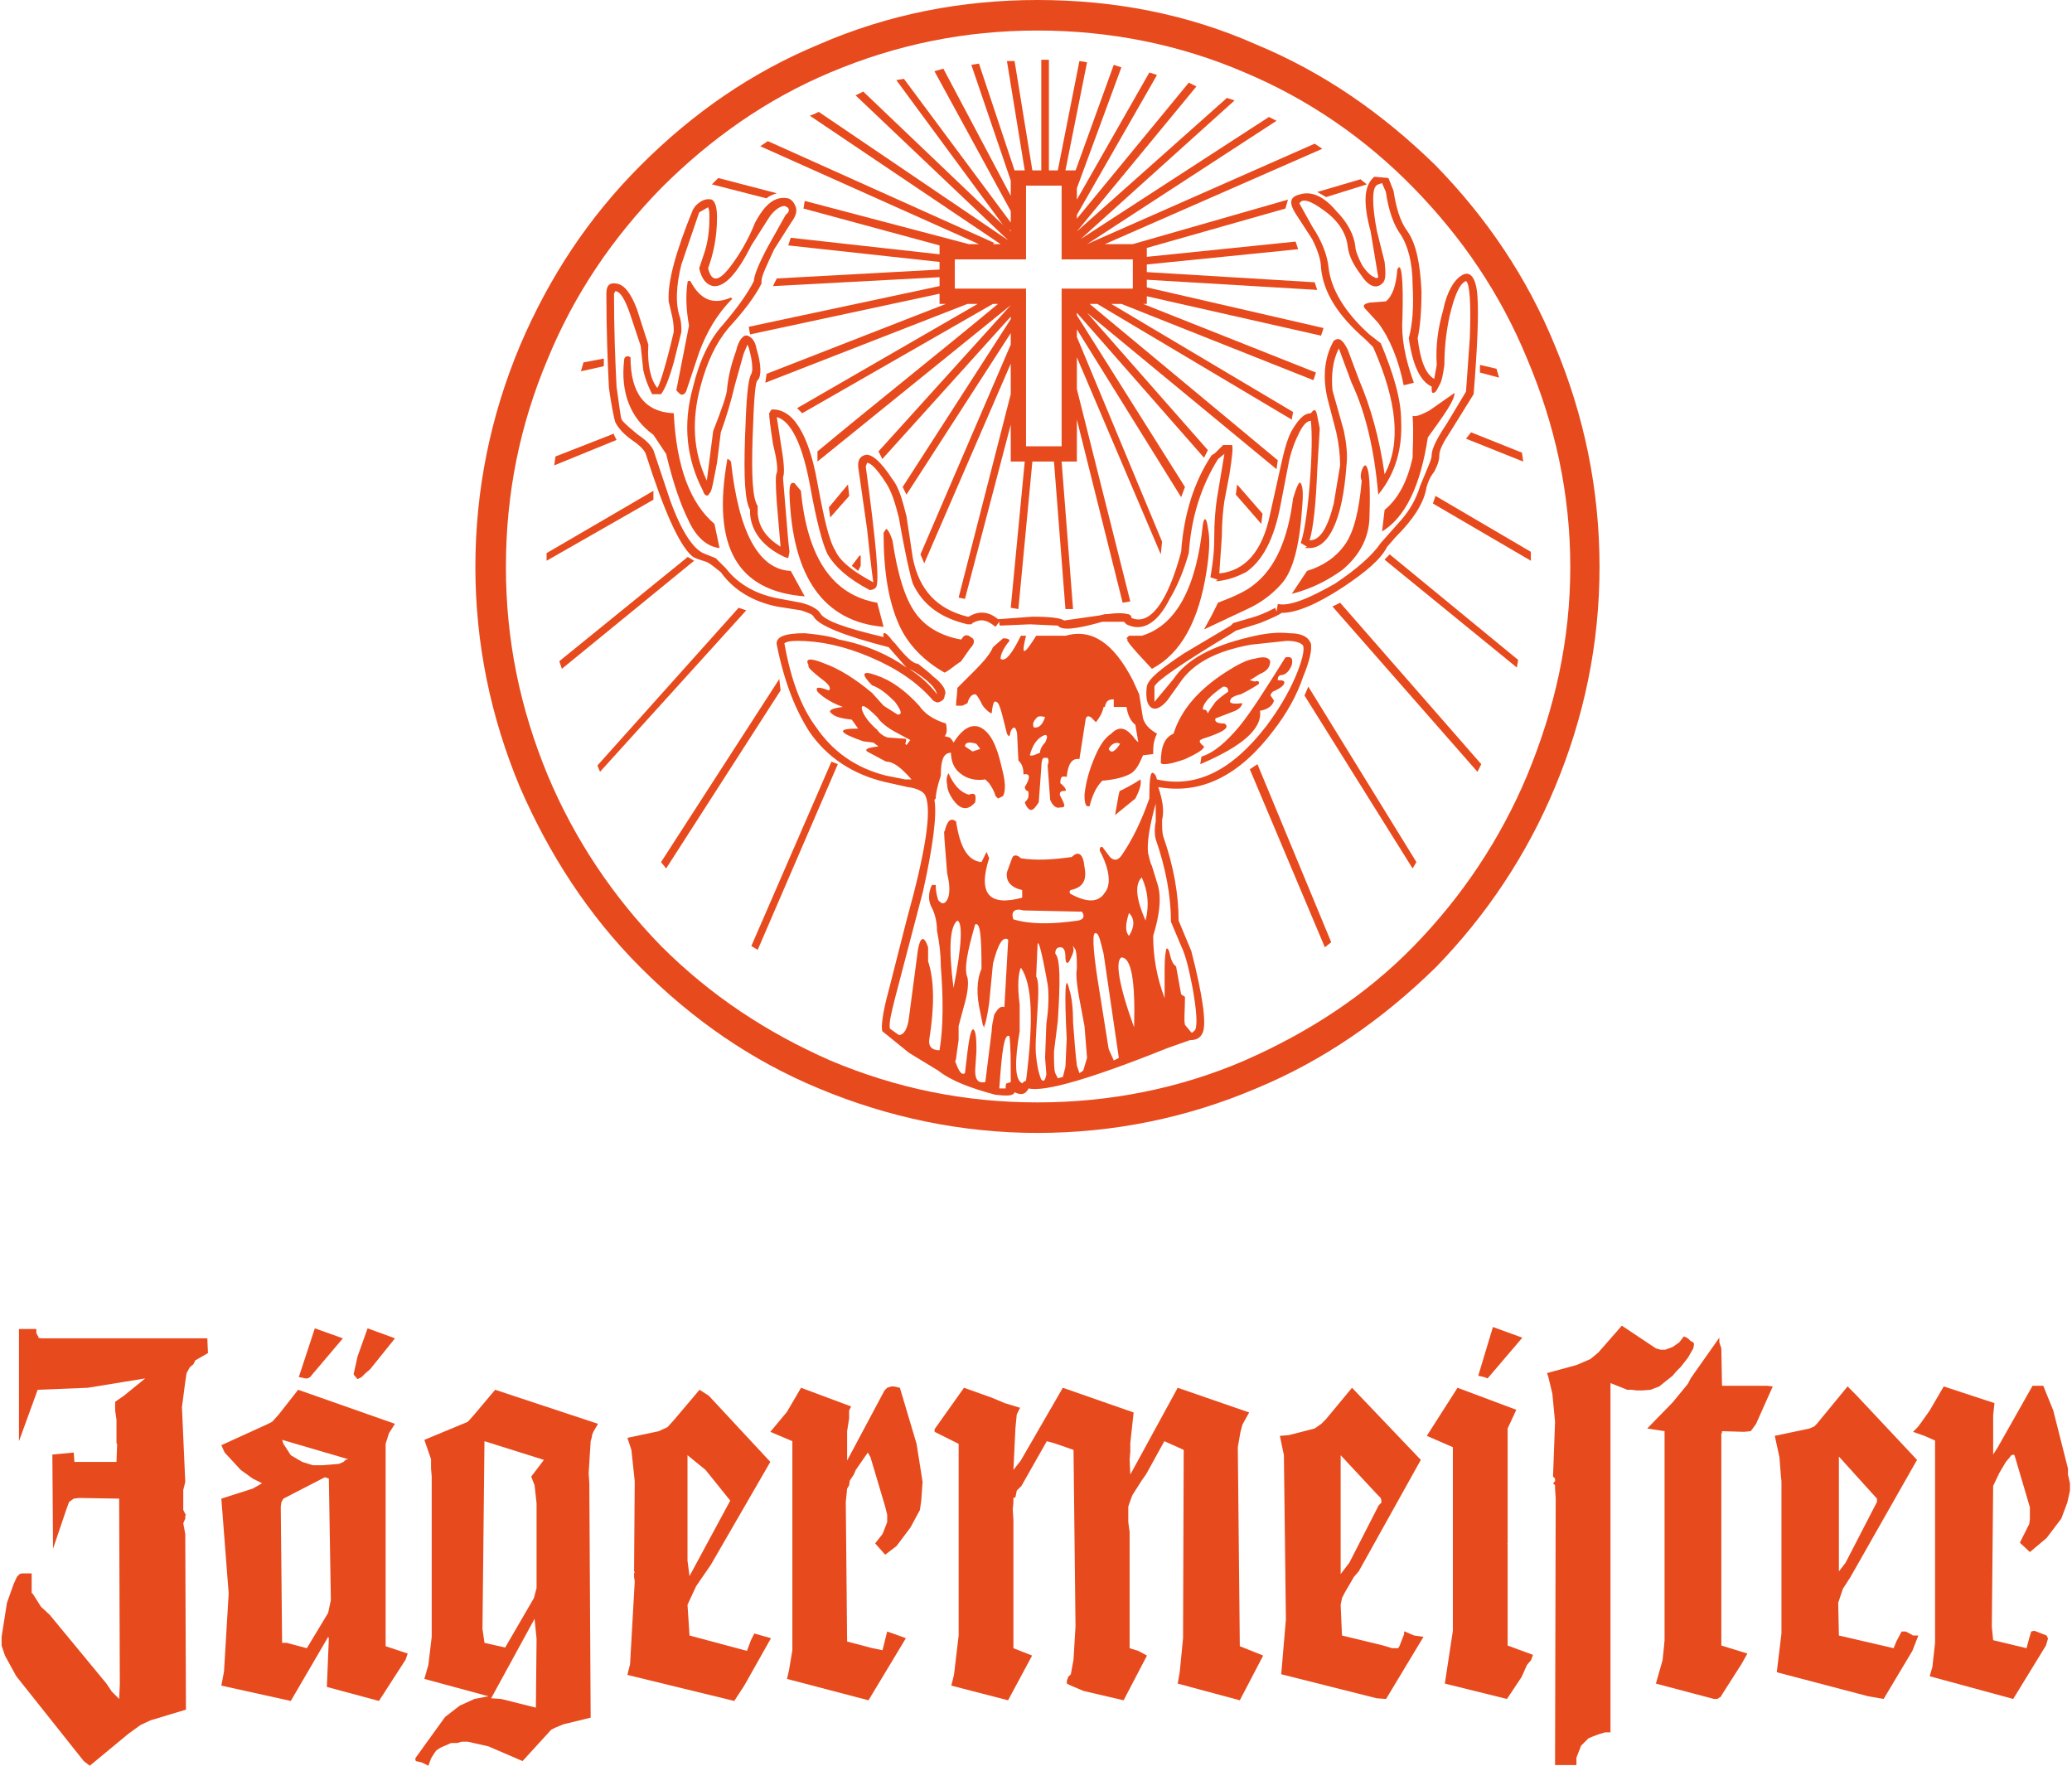 <svg width="176" height="150" viewBox="0 0 176 150" fill="none" xmlns="http://www.w3.org/2000/svg">
<path fill-rule="evenodd" clip-rule="evenodd" d="M106.703 3.781C100.869 1.188 94.605 0 88.123 0C81.751 0 75.486 1.188 69.545 3.781C63.82 6.157 58.851 9.613 54.422 14.042C49.994 18.471 46.645 23.548 44.161 29.381C41.676 35.321 40.38 41.586 40.38 48.175C40.38 54.656 41.676 60.921 44.161 66.862C46.645 72.587 49.994 77.772 54.422 82.201C58.851 86.629 63.82 90.086 69.545 92.462C75.486 94.947 81.751 96.243 88.123 96.243C94.605 96.243 100.869 94.947 106.703 92.462C112.427 90.086 117.396 86.629 121.933 82.201C126.254 77.772 129.71 72.587 132.086 66.862C134.571 60.921 135.867 54.656 135.867 48.175C135.867 41.586 134.571 35.321 132.086 29.381C129.71 23.548 126.254 18.471 121.933 14.042C117.396 9.613 112.427 6.157 106.703 3.781ZM88.123 2.593C94.281 2.593 100.221 3.781 105.73 6.157C111.131 8.425 115.992 11.774 120.097 15.987C124.201 20.199 127.442 24.952 129.71 30.461C132.086 36.078 133.383 41.91 133.383 48.175C133.383 54.332 132.086 60.165 129.71 65.89C127.442 71.291 124.201 76.151 120.097 80.364C115.992 84.577 111.131 87.709 105.73 90.086C100.221 92.462 94.281 93.65 88.123 93.65C81.966 93.65 76.134 92.462 70.517 90.086C65.116 87.709 60.364 84.577 56.151 80.364C52.046 76.151 48.806 71.291 46.537 65.89C44.161 60.165 42.973 54.332 42.973 48.175C42.973 41.91 44.161 36.078 46.537 30.461C48.806 24.952 52.046 20.199 56.151 15.987C60.364 11.774 65.116 8.425 70.517 6.157C76.134 3.781 81.966 2.593 88.123 2.593Z" fill="#E74A1D"/>
<path fill-rule="evenodd" clip-rule="evenodd" d="M116.1 15.662L115.56 15.23L111.887 16.31L112.643 16.742L116.1 15.662Z" fill="#E74A1D"/>
<path fill-rule="evenodd" clip-rule="evenodd" d="M98.277 6.373L97.629 6.157L91.472 16.958V15.987L95.252 5.725L94.605 5.509L91.364 14.474H90.5L92.336 5.293L91.688 5.185L89.852 14.474H89.096V5.077H88.448V14.474H87.692L86.179 5.185H85.531L87.044 14.474H86.179L83.155 5.401L82.507 5.509L85.855 15.338V16.635L80.13 5.833L79.374 6.049L85.855 17.931V18.903L76.782 6.697L76.134 6.805L85.207 19.119L73.325 7.777L72.677 8.102L85.639 20.415L69.545 9.505C69.329 9.613 69.112 9.721 68.789 9.83L84.991 20.739H84.343L84.451 20.631L65.224 11.99L64.576 12.422L83.155 20.739H82.291L68.356 17.067L68.249 17.715L79.807 20.847V21.604L67.168 20.199L66.953 20.847L79.807 22.252V22.899L65.98 23.655L65.656 24.304L79.807 23.548V24.304L63.604 27.76L63.712 28.408L79.807 24.952V25.816H80.347L65.116 31.757L65.008 32.513L82.183 25.816H83.047L67.709 34.673L68.141 35.105L84.343 25.816H84.775C79.698 30.029 74.513 34.133 69.437 38.346V39.21L85.855 25.924L74.621 38.346L74.946 38.994L85.855 26.896V27.112L76.674 41.37L76.998 42.018L85.855 28.3V29.272L78.186 47.095L78.51 47.852L85.855 30.893V33.485L81.426 50.768L81.966 50.876L85.855 36.078V39.21H87.044L85.855 51.632L86.504 51.74L87.692 39.21H89.528L90.5 51.74H91.148L90.176 39.21H91.472V35.646L95.36 51.2L96.009 51.092L91.472 33.053V30.352L98.601 47.095L98.709 46.015L91.472 28.624V27.976L100.329 42.235L100.654 41.37L91.472 26.788V26.572L102.274 38.886L102.598 38.238L92.336 26.572L108.431 39.858L108.539 39.102L92.552 25.816H93.201L109.727 35.646L109.835 34.998L94.389 25.816H95.252L111.563 32.297L111.779 31.649L97.089 25.816H97.413V25.168L112.212 28.516L112.427 27.868L97.413 24.412V23.764L111.887 24.628L111.671 23.98L97.413 23.115V22.467L110.267 21.171L110.051 20.523L97.413 21.819V21.063L109.187 17.715L109.403 16.958L96.225 20.739H93.849L112.319 12.638L111.671 12.206L92.336 20.739L108.431 10.261L107.783 9.938L91.796 20.307L104.866 8.533L104.218 8.317L91.472 19.659L101.626 7.345L100.978 7.021L91.472 18.579V18.255L98.277 6.373ZM90.176 22.035H96.225V24.52H90.176V37.914H87.152V24.52H81.103V22.035H87.152V15.77H90.176V22.035ZM85.747 19.551H85.855V19.659L85.747 19.551Z" fill="#E74A1D"/>
<path fill-rule="evenodd" clip-rule="evenodd" d="M107.135 44.503L107.243 43.639L105.082 41.154L104.974 42.018L107.135 44.503Z" fill="#E74A1D"/>
<path fill-rule="evenodd" clip-rule="evenodd" d="M127.117 31.325L125.713 31.001V31.649L127.334 32.081L127.117 31.325Z" fill="#E74A1D"/>
<path fill-rule="evenodd" clip-rule="evenodd" d="M124.958 36.726L124.525 37.266L129.386 39.21L129.278 38.454L124.958 36.726Z" fill="#E74A1D"/>
<path fill-rule="evenodd" clip-rule="evenodd" d="M118.044 47.095L117.612 47.527L117.72 47.635L128.846 56.709L128.954 56.06L118.044 47.095Z" fill="#E74A1D"/>
<path fill-rule="evenodd" clip-rule="evenodd" d="M121.933 42.126L121.717 42.775L130.034 47.635V46.879L121.933 42.126Z" fill="#E74A1D"/>
<path fill-rule="evenodd" clip-rule="evenodd" d="M119.989 73.775L120.312 73.235L111.131 58.329L110.807 59.085L119.989 73.775Z" fill="#E74A1D"/>
<path fill-rule="evenodd" clip-rule="evenodd" d="M125.498 65.566L125.821 64.918L113.832 51.2L113.183 51.524L125.498 65.566Z" fill="#E74A1D"/>
<path fill-rule="evenodd" clip-rule="evenodd" d="M106.81 64.918L106.162 65.35L112.535 80.472L113.075 80.04L106.81 64.918Z" fill="#E74A1D"/>
<path fill-rule="evenodd" clip-rule="evenodd" d="M61.011 15.122L60.471 15.662L65.116 16.851C65.332 16.635 65.656 16.527 65.98 16.418L61.011 15.122Z" fill="#E74A1D"/>
<path fill-rule="evenodd" clip-rule="evenodd" d="M49.562 30.785L49.346 31.541L51.29 31.109V30.461L49.562 30.785Z" fill="#E74A1D"/>
<path fill-rule="evenodd" clip-rule="evenodd" d="M47.185 38.778L47.077 39.534L52.37 37.374L52.154 36.942V36.834L47.185 38.778Z" fill="#E74A1D"/>
<path fill-rule="evenodd" clip-rule="evenodd" d="M46.429 46.987V47.635L55.503 42.45V41.694L46.429 46.987Z" fill="#E74A1D"/>
<path fill-rule="evenodd" clip-rule="evenodd" d="M58.959 47.635L58.419 47.311L47.51 56.169L47.725 56.817L58.959 47.635Z" fill="#E74A1D"/>
<path fill-rule="evenodd" clip-rule="evenodd" d="M72.137 42.126L72.029 41.154L70.409 43.099L70.517 43.963L72.137 42.126Z" fill="#E74A1D"/>
<path fill-rule="evenodd" clip-rule="evenodd" d="M73.001 47.203L72.353 48.067L72.893 48.499L73.109 48.067V47.203H73.001Z" fill="#E74A1D"/>
<path fill-rule="evenodd" clip-rule="evenodd" d="M63.388 51.848L62.74 51.632L50.749 65.026L50.966 65.566L63.388 51.848Z" fill="#E74A1D"/>
<path fill-rule="evenodd" clip-rule="evenodd" d="M66.304 58.653L66.196 57.681L56.151 73.235L56.583 73.775L66.304 58.653Z" fill="#E74A1D"/>
<path fill-rule="evenodd" clip-rule="evenodd" d="M71.165 64.918L70.625 64.702L63.82 80.364L64.36 80.689L71.165 64.918Z" fill="#E74A1D"/>
<path fill-rule="evenodd" clip-rule="evenodd" d="M117.936 15.122L116.748 15.014C116.316 15.338 115.992 15.987 115.992 16.958C115.992 17.607 116.1 18.471 116.424 19.659L117.072 23.548C116.964 23.655 116.856 23.655 116.748 23.548C116.424 23.44 115.992 23.007 115.668 22.467C115.344 21.819 115.128 21.279 115.128 20.956C115.02 19.983 114.48 18.903 113.507 17.931C112.427 16.635 111.347 16.203 110.375 16.527C109.511 16.742 109.511 17.283 110.051 18.146L111.455 20.307C111.887 21.171 112.212 22.035 112.212 22.792C112.427 24.844 113.615 26.788 115.992 28.841L116.64 29.489C118.692 34.133 119.016 37.698 117.612 40.29C117.18 37.266 116.424 34.565 115.452 32.297L114.48 29.704C114.048 28.841 113.723 28.624 113.292 28.948C112.427 30.461 112.319 32.297 112.859 34.241L113.507 36.726C113.723 37.698 113.832 38.67 113.832 39.534L113.292 42.775C112.752 44.935 112.103 45.907 111.239 45.907C111.563 44.827 111.779 42.775 111.887 39.966L112.103 36.401L111.887 35.321C111.779 34.781 111.671 34.673 111.347 35.105C110.807 35.105 110.375 35.538 109.835 36.401C109.403 37.05 109.079 38.238 108.755 39.75L107.891 43.639C107.243 46.879 105.73 48.499 103.57 48.715L103.786 45.583C103.786 44.287 103.894 43.315 104.002 42.559L104.434 40.29C104.65 38.886 104.758 38.022 104.65 37.806H103.894L103.246 38.454C103.246 38.454 103.138 38.562 102.922 38.67C101.409 40.938 100.546 43.746 100.329 46.879C99.141 51.308 97.629 53.144 96.117 52.496C96.117 52.388 96.009 52.172 95.793 52.172C95.36 52.064 94.82 52.064 94.064 52.172H93.849L93.416 52.28L90.392 52.712C90.068 52.496 89.204 52.388 87.692 52.388L84.775 52.604C84.019 51.956 83.155 51.848 82.291 52.388H82.183C79.59 51.74 78.078 50.12 77.538 47.419L76.998 43.855C76.674 42.559 76.35 41.37 75.809 40.722C74.838 39.21 73.973 38.454 73.433 38.67C73.109 38.778 72.893 38.994 72.893 39.534V39.642L73.65 44.935C73.973 48.067 74.189 49.58 74.189 49.472C72.569 48.607 71.381 47.744 70.949 46.771C70.409 45.907 69.977 43.963 69.437 41.047C69.005 38.562 68.356 36.834 67.492 35.753C66.953 35.105 66.304 34.781 65.656 34.781C65.44 34.781 65.44 34.998 65.332 35.105C65.332 35.429 65.44 36.294 65.656 37.698C65.98 38.994 66.088 39.858 65.98 40.182C65.872 40.29 65.872 41.154 65.98 42.666L66.304 46.447C65.116 45.691 64.468 44.827 64.36 43.639V42.991C63.928 42.343 63.82 40.507 63.928 37.158C64.036 34.025 64.144 32.405 64.36 32.297C64.684 31.973 64.684 31.001 64.252 29.597C64.144 28.948 63.82 28.624 63.496 28.516C63.172 28.408 62.74 28.841 62.524 29.812C62.092 31.001 61.875 31.973 61.767 32.945C61.767 33.485 61.335 34.673 60.579 36.618L60.039 40.83C58.851 38.346 58.743 35.646 59.499 32.837C60.039 30.785 60.795 29.164 61.875 27.868C63.172 26.464 64.144 25.168 64.684 24.088V23.872C64.684 23.44 65.116 22.575 65.764 21.171L67.276 18.795C67.601 18.363 67.709 17.931 67.601 17.607C67.492 17.283 67.276 16.958 66.953 16.851C65.872 16.635 65.008 17.283 64.144 18.903C63.496 20.523 62.74 21.711 62.092 22.575C61.119 23.872 60.471 24.088 60.147 22.792C60.579 21.604 60.904 20.199 60.904 18.471C60.904 17.715 60.795 17.175 60.471 16.958C60.039 16.851 59.607 16.958 59.067 17.498L58.851 17.823C57.447 21.279 56.691 23.872 56.799 25.6L57.123 27.004C57.231 27.544 57.231 27.976 57.231 28.192C56.475 31.433 55.935 32.945 55.827 32.945C55.287 32.297 54.962 31.001 55.07 29.272L54.098 26.248C53.558 24.844 53.018 24.195 52.37 24.088C51.722 23.98 51.506 24.304 51.506 24.952C51.506 28.084 51.614 30.677 51.722 32.945C51.938 34.458 52.154 35.538 52.262 35.861C52.478 36.294 52.91 36.834 53.666 37.374C54.314 37.806 54.747 38.238 54.855 38.562C56.367 43.315 57.663 46.231 58.743 47.203C58.959 47.419 59.391 47.527 60.039 47.744C60.471 47.959 60.795 48.283 61.227 48.607C62.307 50.12 63.928 51.092 65.98 51.524L68.032 51.848C68.681 52.064 69.005 52.172 69.112 52.388C69.545 53.144 71.705 54.008 75.486 54.98L76.998 56.709C75.486 55.629 73.541 54.764 71.273 54.332C70.409 54.008 69.437 53.901 68.356 53.792C66.628 53.792 65.872 54.116 65.98 54.764C66.628 58.005 67.601 60.381 68.789 62.217C70.301 64.378 72.461 65.782 75.162 66.43L77.106 66.862C77.97 66.97 78.51 67.295 78.618 67.618C79.158 68.914 78.618 72.371 76.998 78.204L75.486 84.145C74.946 86.089 74.838 87.277 74.946 87.602L77.214 89.438L79.698 90.95C80.778 91.814 82.507 92.462 84.559 93.002C85.531 93.11 86.071 93.11 86.179 92.786C86.827 93.11 87.152 92.894 87.367 92.462C88.772 92.786 92.768 91.598 99.249 89.005L101.086 88.357C101.518 88.357 101.95 88.249 102.166 87.709C102.49 86.954 102.166 84.577 101.194 80.797L100.113 78.204C100.113 75.936 99.681 73.559 98.817 71.075C98.709 70.751 98.709 70.211 98.709 69.671C98.925 68.806 98.709 67.834 98.385 66.862C102.057 67.51 105.298 65.89 108.215 62.002C109.295 60.597 110.159 59.085 110.699 57.465C111.239 56.169 111.455 55.197 111.347 54.656C111.131 54.116 110.591 53.792 109.511 53.792C108.539 53.684 107.458 53.792 106.162 54.116C102.922 54.872 100.761 56.06 99.681 57.681L98.061 59.625V58.329C98.169 57.897 100.329 56.385 104.65 53.792L104.974 53.576L107.026 52.928C108.107 52.496 108.755 52.172 108.863 52.064C110.159 52.064 111.887 51.308 114.048 49.903C115.992 48.607 117.288 47.527 117.828 46.447L118.584 45.583C119.989 44.179 120.96 42.775 121.177 41.37C121.285 41.047 121.393 40.614 121.825 40.074C122.041 39.642 122.257 39.21 122.257 38.67C122.257 38.238 122.581 37.59 123.229 36.618L125.173 33.485C125.498 29.489 125.606 26.68 125.498 25.168C125.389 23.548 124.849 22.899 124.093 23.44C123.553 23.764 122.905 24.736 122.581 26.356C122.149 27.868 121.933 29.381 122.041 31.001L121.825 32.189C121.069 31.757 120.637 30.569 120.42 28.732C120.637 27.76 120.745 26.356 120.745 24.736C120.637 22.467 120.312 20.739 119.557 19.659C118.908 18.795 118.584 17.607 118.368 16.203L117.936 15.122ZM98.169 68.266V69.779C98.061 70.319 98.061 70.859 98.169 71.291C99.033 73.775 99.465 76.151 99.465 78.312L100.329 80.364C100.654 81.012 100.978 82.201 101.302 83.929C101.626 85.765 101.734 87.061 101.518 87.494L101.302 87.709H101.194L100.654 87.061C100.546 86.629 100.654 85.873 100.654 84.685L100.329 84.469L99.898 82.093C99.573 81.877 99.465 81.445 99.358 81.012C99.249 80.472 99.033 80.472 99.033 80.797C98.925 81.337 98.925 81.985 98.925 82.741V84.793C98.277 83.065 97.953 81.337 97.953 79.5C98.493 77.772 98.709 76.151 98.277 74.963L97.845 73.559C97.629 73.127 97.629 72.803 97.521 72.479C97.413 71.615 97.629 70.211 98.169 68.266ZM91.904 77.448C92.12 77.772 92.12 78.096 91.58 78.204C89.312 78.528 87.475 78.528 86.071 78.096C85.855 77.448 86.179 77.124 86.935 77.34L91.904 77.448ZM95.9 77.556C96.333 77.988 96.441 78.636 95.9 79.5C95.577 79.176 95.577 78.528 95.9 77.556ZM96.981 74.531C97.521 75.72 97.629 76.908 97.305 78.204C96.549 76.476 96.333 75.18 96.981 74.531ZM96.333 87.277C95.037 83.713 94.713 81.66 95.252 81.337C96.117 81.337 96.441 83.389 96.333 87.277ZM88.988 83.605C89.096 84.361 89.096 85.549 88.88 86.954L88.772 89.87L88.88 91.274C88.772 91.814 88.663 91.922 88.448 91.706C88.34 91.49 88.123 90.842 88.015 89.762C87.907 89.005 88.015 87.709 88.123 85.873C88.232 84.253 88.232 83.281 88.015 82.957L88.123 80.472C88.123 79.5 88.448 80.58 88.988 83.605ZM77.214 56.817L77.646 57.033C78.834 57.789 79.482 58.437 79.59 58.977C78.942 58.113 78.078 57.357 77.214 56.817ZM76.89 63.19C76.998 62.974 76.998 62.757 76.89 62.757L75.378 62.65C75.053 62.542 74.729 62.326 74.513 62.002C73.757 61.353 73.325 60.705 73.217 60.273C73.109 59.733 73.541 59.949 74.513 60.921C74.729 61.246 75.162 61.677 75.918 62.109L77.322 62.866L76.998 63.297L76.89 63.19ZM83.263 63.622L82.615 63.838L81.966 63.406C81.966 63.082 82.291 62.974 82.939 63.19L83.263 63.622ZM83.263 85.981L83.479 87.061C83.623 87.35 83.659 87.35 83.587 87.061C83.587 87.386 83.803 86.737 84.019 85.225L84.343 81.877C84.775 80.148 85.207 79.5 85.639 79.824L85.315 85.549C84.991 85.441 84.775 85.657 84.451 86.197C84.343 86.737 84.235 87.169 84.235 87.602L83.695 91.922C83.155 92.03 82.831 91.814 82.831 90.95L82.939 89.33C82.939 88.682 82.939 88.141 82.831 87.709C82.615 87.061 82.399 87.602 82.183 89.33L81.966 91.166C81.643 91.382 81.426 90.95 81.103 90.086C81.21 90.302 81.21 89.762 81.426 88.357V87.169L81.859 85.549C82.183 84.469 82.291 83.605 82.183 83.065C81.859 82.308 82.183 80.797 82.831 78.528C83.263 78.312 83.371 79.5 83.371 82.308C82.939 83.281 82.939 84.577 83.263 85.981ZM86.612 87.602V85.333C86.395 83.713 86.504 82.633 86.719 82.201C87.692 83.605 87.8 86.737 87.152 91.814C87.044 91.814 86.935 91.922 86.827 92.03C86.179 91.706 86.179 90.194 86.612 87.602ZM85.855 91.922L85.531 92.03C85.423 92.03 85.423 92.246 85.423 92.462H84.883C85.099 89.222 85.315 87.709 85.747 88.034C85.855 88.897 85.855 90.194 85.855 91.922ZM80.995 83.929C80.562 80.58 80.67 78.744 81.318 78.204C81.751 78.312 81.751 80.148 80.995 83.929ZM117.072 15.662L117.396 15.554L117.72 16.31C117.936 17.823 118.368 19.119 119.016 19.983C119.557 20.847 119.989 22.252 119.989 24.195C120.097 26.032 119.989 27.544 119.664 28.732C119.989 31.001 120.637 32.405 121.609 32.837C121.609 33.161 121.609 33.377 121.717 33.377C121.933 33.377 122.041 33.161 122.257 32.729C122.473 32.405 122.581 31.757 122.689 31.001C122.689 29.812 122.797 28.408 123.121 26.896C123.553 25.06 123.985 24.088 124.525 23.872C124.849 24.088 124.958 25.816 124.849 28.732L124.525 33.269L122.905 35.969C122.041 37.266 121.609 38.13 121.609 38.67C121.609 38.994 121.393 39.426 121.177 39.966L120.637 41.262C120.312 42.343 119.772 43.315 119.016 44.179L117.288 46.123C116.64 47.095 115.344 48.283 113.4 49.58C111.131 50.876 109.511 51.524 108.539 51.308L108.431 51.956L108.323 51.632C108.107 51.74 107.566 52.064 106.595 52.388L104.758 52.928L104.542 53.144L100.546 55.52C98.601 56.817 97.521 57.681 97.413 58.329C97.305 59.085 97.413 59.733 97.629 59.949C97.953 60.381 98.493 60.273 99.141 59.517L100.221 58.005C101.302 56.385 103.246 55.304 106.27 54.764L109.295 54.44C110.159 54.44 110.591 54.656 110.699 54.872C110.807 55.304 110.591 56.169 110.051 57.465C109.403 58.977 108.539 60.381 107.566 61.677C104.65 65.458 101.626 66.97 98.277 66.214L98.169 65.89C97.737 65.242 97.629 65.89 97.629 67.834C96.981 69.671 96.225 71.291 95.252 72.695C94.929 73.127 94.605 73.127 94.281 72.803L93.632 71.939C93.416 71.939 93.416 72.047 93.416 72.263C94.281 73.883 94.389 75.18 93.849 75.828C93.308 76.692 92.336 76.692 90.932 75.936C90.824 75.828 90.824 75.72 90.932 75.611C92.012 75.395 92.336 74.748 92.12 73.667C92.012 72.479 91.58 72.263 91.04 72.803C89.528 73.019 88.015 73.127 86.719 72.911C86.395 72.587 86.071 72.587 85.963 72.911L85.531 74.1C85.423 74.855 85.855 75.395 86.827 75.611V76.26C84.019 77.016 83.047 75.936 84.019 72.911L83.803 72.371L83.371 73.235C82.183 73.127 81.535 71.939 81.21 69.779C80.778 69.454 80.454 69.671 80.238 70.643C80.13 70.319 80.238 71.507 80.454 74.207C80.778 75.503 80.67 76.368 80.238 76.692C80.022 76.8 79.915 76.692 79.698 76.476C79.59 76.151 79.482 75.72 79.482 75.18H79.158C78.834 75.828 78.834 76.584 79.158 77.124C79.374 77.556 79.59 78.204 79.59 79.068C79.807 80.148 79.915 81.12 79.915 82.093C80.13 84.793 80.13 87.277 79.807 89.222C79.158 89.222 78.834 88.897 78.942 88.249C79.374 85.549 79.374 83.281 78.834 81.66V80.472C78.51 79.5 78.186 79.5 77.97 80.689L77.214 86.413C77.106 87.386 76.782 87.925 76.35 87.925L75.594 87.386C75.486 86.954 75.701 86.089 76.026 84.793L78.402 75.72C79.266 71.831 79.59 69.239 79.374 67.943L79.482 67.834C79.482 67.51 79.59 66.862 79.915 65.89C79.915 64.594 80.13 63.946 80.778 63.946C80.778 64.594 80.995 65.242 81.535 65.674C82.183 66.214 82.939 66.322 83.695 66.214L84.019 66.538C84.235 66.862 84.451 67.186 84.559 67.618L84.775 67.834L85.207 67.618C85.423 67.186 85.423 66.43 85.099 65.242C84.667 63.297 84.127 62.217 83.263 61.786C82.507 61.461 81.751 61.894 80.995 63.082C80.887 62.866 80.778 62.757 80.67 62.65L80.238 62.542C80.454 62.326 80.454 61.894 80.347 61.461C79.266 61.137 78.51 60.597 78.078 59.949C76.89 58.653 75.701 57.789 74.406 57.357C73.217 56.925 73.109 57.249 74.081 58.221C74.729 58.437 75.378 58.977 76.026 59.625C76.566 60.381 76.674 60.705 76.242 60.705L75.053 59.949L74.081 58.869C72.677 57.681 71.273 56.817 70.085 56.385C68.789 55.845 68.356 55.952 68.681 56.493C68.572 56.709 69.005 57.033 69.653 57.573C70.409 58.113 70.625 58.437 70.409 58.653C69.545 58.329 69.221 58.329 69.437 58.761C69.761 59.085 70.409 59.625 71.597 60.057C70.625 60.165 70.301 60.381 70.625 60.597C70.949 60.921 71.489 61.029 72.353 61.137L72.893 61.894C71.057 61.894 71.165 62.217 73.325 62.974L74.189 63.082L74.621 63.406C73.757 63.514 73.433 63.622 73.65 63.838L75.269 64.702C75.918 64.702 76.566 65.242 77.43 66.214H76.89L75.269 65.89C72.677 65.242 70.733 63.838 69.329 61.786C68.032 60.057 67.168 57.681 66.628 54.656C66.736 54.548 67.061 54.44 67.709 54.44C69.653 54.44 71.705 54.872 73.973 55.845C76.242 56.817 77.97 58.005 79.266 59.517C79.482 59.625 79.59 59.733 79.807 59.625C80.13 59.517 80.238 59.301 80.238 59.085C80.454 58.761 80.13 58.113 79.266 57.465C78.942 57.141 78.51 56.817 77.97 56.385C77.538 56.385 76.89 55.737 76.026 54.656L75.809 54.44C75.269 53.684 74.946 53.576 75.053 54.116C71.813 53.36 69.977 52.712 69.653 52.064C69.437 51.74 68.897 51.416 68.032 51.2L66.304 50.876C64.36 50.552 62.74 49.688 61.66 48.283L60.795 47.419L59.715 46.987C58.851 46.555 57.879 45.151 56.907 42.45L55.503 38.238C55.287 37.806 54.855 37.374 54.206 36.942C53.558 36.401 53.018 35.969 52.802 35.646C52.694 35.321 52.586 34.35 52.37 32.837C52.262 30.677 52.154 28.084 52.154 24.952L52.262 24.736C52.694 24.736 53.126 25.492 53.558 26.788L54.422 29.381L54.638 31.433C54.855 32.405 55.178 33.053 55.395 33.485H56.151C56.475 33.053 56.799 32.297 57.231 30.785L57.879 28.192C57.879 27.868 57.879 27.436 57.771 27.004C57.339 25.816 57.447 24.195 57.879 22.467L59.391 18.039L60.147 17.607C60.256 17.823 60.256 18.039 60.256 18.471C60.256 19.551 60.147 20.523 59.823 21.495L59.391 22.792C59.607 23.764 60.039 24.195 60.579 24.304C61.552 24.412 62.632 23.224 63.82 20.847L65.332 18.471C65.764 17.823 66.304 17.498 66.628 17.498C67.061 17.607 67.168 17.931 66.736 18.255L65.224 20.956C64.468 22.359 64.036 23.44 64.036 23.872C63.496 24.952 62.632 26.14 61.444 27.544C60.256 28.841 59.391 30.677 58.851 32.945C57.987 36.078 58.311 38.994 59.715 41.694C59.823 42.126 60.147 42.235 60.256 41.91C60.471 41.803 60.579 40.938 60.904 39.318L61.227 36.726C61.66 35.538 62.092 34.133 62.415 32.729L63.172 30.029L63.496 29.272C63.604 29.489 63.712 29.921 63.82 30.461C63.928 31.109 63.928 31.541 63.82 31.757C63.496 32.297 63.388 34.133 63.28 37.266C63.172 40.614 63.28 42.559 63.712 43.315V43.639C63.82 45.151 64.792 46.447 66.628 47.311L66.953 47.419L67.061 46.879L66.953 45.907L66.52 40.722V40.507C66.628 40.29 66.628 39.534 66.412 38.238L65.98 35.429C67.168 35.753 68.141 37.698 68.789 41.154C69.329 44.179 69.869 46.231 70.301 47.095C70.949 48.175 72.029 49.148 73.865 50.12C73.973 50.12 74.189 50.12 74.406 49.903C74.729 49.472 74.406 46.015 73.541 39.642L73.65 39.318C73.973 39.318 74.513 39.858 75.269 41.047C75.701 41.694 76.026 42.666 76.35 43.963C76.89 47.095 77.322 48.932 77.538 49.58C78.402 51.416 79.915 52.496 82.183 53.036H82.507L82.615 52.928C83.371 52.496 83.911 52.712 84.559 53.252L84.883 52.82C84.883 53.036 84.883 53.144 84.991 53.144L87.475 53.036L89.852 53.144C90.176 53.576 91.364 53.468 93.632 52.82H95.469L95.685 53.036C96.981 53.684 98.277 53.036 99.358 50.876C100.006 49.796 100.546 48.499 100.978 46.987C101.194 43.855 102.057 41.262 103.462 38.994L104.002 38.562L103.354 42.45C103.246 43.206 103.138 44.287 103.138 45.799C103.138 47.203 102.922 48.392 102.814 49.04L103.462 49.255L103.246 49.363H103.462C104.434 49.255 105.19 48.932 105.838 48.607C107.243 47.635 108.215 45.799 108.755 42.991L109.403 39.642C109.619 38.346 110.051 37.374 110.375 36.726C110.699 36.078 111.023 35.753 111.347 35.753C111.455 36.726 111.455 38.562 111.239 41.262C111.023 43.963 110.699 45.583 110.483 46.123L111.023 46.447L110.807 46.555H111.239C112.859 46.555 114.048 44.179 114.372 39.534C114.48 38.67 114.372 37.698 114.156 36.618L113.183 33.161C113.075 31.865 113.183 30.677 113.723 29.597L114.804 32.513C115.992 34.998 116.748 38.238 117.072 42.018C118.584 40.182 119.124 38.022 119.016 35.753C119.016 33.917 118.368 31.757 117.288 29.164L116.316 28.408C114.156 26.464 113.075 24.52 112.859 22.792C112.752 21.711 112.319 20.523 111.455 19.227L110.375 17.283C110.591 16.851 111.239 16.958 112.535 17.931C113.723 18.795 114.372 19.875 114.48 20.956C114.588 21.819 115.02 22.575 115.668 23.44C116.316 24.412 116.964 24.52 117.396 24.088C117.72 23.872 117.72 23.224 117.612 22.252L116.964 19.659C116.748 18.579 116.64 17.607 116.64 16.958C116.64 16.203 116.748 15.77 117.072 15.662ZM91.148 80.364L91.364 80.689C91.472 81.12 91.472 81.66 91.472 82.308C91.364 82.741 91.472 83.821 91.796 85.441L92.12 87.169L92.336 89.87L92.012 90.95L91.688 91.166L91.472 90.518C91.364 89.654 91.256 88.357 91.148 86.846C91.148 85.657 91.04 84.685 90.824 84.037C90.5 82.633 90.392 84.037 90.608 88.249L90.5 90.626L90.284 91.49L89.852 91.598L89.636 91.166C89.528 90.842 89.528 90.302 89.528 89.33L89.852 86.737C90.068 83.389 90.068 81.445 89.636 81.012C89.636 80.689 89.744 80.472 90.068 80.472C90.392 80.472 90.5 80.797 90.5 81.337C90.5 81.877 90.716 81.985 90.932 81.445C91.148 81.012 91.256 80.689 91.148 80.472V80.364ZM94.605 90.086L94.172 89.114L93.416 84.361C92.876 81.12 92.768 79.5 92.984 79.284C93.308 79.176 93.416 79.716 93.741 81.012L95.037 89.87L94.605 90.086Z" fill="#E74A1D"/>
<path fill-rule="evenodd" clip-rule="evenodd" d="M102.598 44.827C102.49 43.963 102.274 43.855 102.166 44.611C101.626 49.903 99.898 53.144 96.981 54.008H95.9L95.685 54.224L95.793 54.332C95.577 54.332 96.225 55.089 97.845 56.817C100.329 55.52 101.842 52.712 102.49 48.499C102.706 47.095 102.814 45.799 102.598 44.827Z" fill="#E74A1D"/>
<path fill-rule="evenodd" clip-rule="evenodd" d="M110.591 43.315C110.699 42.126 110.699 41.37 110.483 41.047C110.375 40.83 110.159 41.262 109.835 42.343C109.403 45.799 108.323 48.283 106.486 49.688C105.946 50.12 105.298 50.444 104.542 50.768L103.462 51.2L102.922 52.28L102.274 53.468L105.946 51.74C107.135 51.2 108.107 50.444 108.863 49.58C109.835 48.499 110.375 46.339 110.591 43.315Z" fill="#E74A1D"/>
<path fill-rule="evenodd" clip-rule="evenodd" d="M115.884 26.14L117.072 27.436C118.044 28.732 118.801 30.569 119.232 32.729L120.097 32.513C119.34 30.461 119.016 28.624 119.124 27.112C119.232 23.548 119.016 22.144 118.692 22.899C118.584 24.304 118.26 25.168 117.72 25.6L116.316 25.708C115.884 25.816 115.776 25.924 115.884 26.14Z" fill="#E74A1D"/>
<path fill-rule="evenodd" clip-rule="evenodd" d="M123.553 33.377L121.393 34.889C120.745 35.213 120.312 35.429 119.989 35.321C120.097 36.834 119.989 38.022 119.989 38.886C119.557 40.83 118.801 42.343 117.612 43.315L117.396 45.151C119.34 43.963 120.637 41.37 121.285 37.158C122.689 35.213 123.553 34.025 123.553 33.377Z" fill="#E74A1D"/>
<path fill-rule="evenodd" clip-rule="evenodd" d="M115.992 39.534C115.884 39.534 115.776 39.642 115.668 39.966C115.56 40.29 115.56 40.614 115.668 40.83C115.452 43.315 115.02 45.151 114.263 46.231C113.507 47.311 112.427 48.067 111.023 48.499L109.727 50.444C111.455 50.012 112.859 49.255 114.048 48.392C115.452 47.203 116.208 45.799 116.316 44.179C116.424 41.262 116.316 39.75 115.992 39.534Z" fill="#E74A1D"/>
<path fill-rule="evenodd" clip-rule="evenodd" d="M106.162 57.789L107.026 57.249C107.566 57.033 107.891 56.709 107.891 56.169C107.783 55.845 107.351 55.737 106.595 55.952C105.838 56.06 105.082 56.493 104.218 57.033C101.842 58.545 100.329 60.273 99.681 62.326C98.925 62.65 98.601 63.406 98.601 64.81C98.709 65.026 99.465 64.918 100.654 64.486C101.842 63.946 102.274 63.622 102.274 63.406C101.95 63.19 101.842 62.974 101.95 62.866L102.166 62.757C103.894 62.217 104.542 61.786 104.002 61.461C103.462 61.461 103.138 61.353 103.246 61.029L104.65 60.489C105.298 60.273 105.514 59.949 105.514 59.733C104.65 59.841 104.326 59.733 104.542 59.409C104.542 59.301 104.866 59.085 105.406 58.977C106.055 58.653 106.595 58.329 106.918 58.113C107.026 57.897 106.81 57.789 106.595 57.897L106.162 57.789ZM104.326 58.761C104.002 58.977 103.57 59.301 103.246 59.625C102.922 60.057 102.706 60.381 102.598 60.597L102.49 60.381C102.382 60.273 102.274 60.273 102.166 60.273C102.166 59.733 102.814 59.085 103.894 58.329C104.218 58.329 104.326 58.437 104.326 58.761Z" fill="#E74A1D"/>
<path fill-rule="evenodd" clip-rule="evenodd" d="M108.215 59.517L107.999 59.193C107.891 59.085 107.891 58.977 108.107 58.761C108.863 58.437 109.187 58.113 109.079 57.897C108.971 57.789 108.863 57.789 108.539 57.789C108.539 57.573 108.539 57.465 108.755 57.357C109.187 57.357 109.511 57.033 109.727 56.493C109.835 55.952 109.727 55.737 109.187 55.845C107.566 58.437 106.27 60.489 105.298 61.677C104.218 62.974 103.138 63.946 102.057 64.27L101.95 64.918C105.514 63.406 107.243 61.894 107.026 60.381C107.675 60.273 108.107 59.949 108.215 59.517Z" fill="#E74A1D"/>
<path fill-rule="evenodd" clip-rule="evenodd" d="M92.228 61.029C92.336 60.813 92.444 60.813 92.66 60.921L93.092 61.353C93.416 60.921 93.632 60.597 93.741 60.057H93.849C93.957 59.517 94.172 59.409 94.605 59.409V60.057H95.685C95.793 60.705 96.009 61.246 96.441 61.569L96.657 62.866C96.765 63.19 96.549 62.974 96.225 62.542C95.577 61.786 95.037 61.677 94.389 62.326C93.741 62.757 93.308 63.514 92.876 64.594C92.444 65.674 92.228 66.538 92.12 67.51C92.12 68.266 92.228 68.591 92.552 68.483C92.768 67.618 93.092 66.862 93.632 66.322C94.82 66.214 95.577 65.998 96.117 65.674C96.549 65.35 96.765 64.918 97.089 64.162L97.953 64.054C97.953 63.514 97.953 62.974 98.277 62.326C97.737 62.002 97.305 61.677 97.089 61.029L96.765 58.977L96.225 57.789C94.605 54.656 92.768 53.36 90.5 54.008H88.015C86.935 55.737 86.719 55.737 87.152 54.008H86.719C86.179 55.089 85.747 55.737 85.423 55.952C85.207 56.06 85.099 56.06 84.991 55.952C84.991 55.629 85.207 55.089 85.747 54.44C85.747 54.332 85.639 54.224 85.207 54.224L84.343 54.98C84.127 55.52 83.587 56.169 82.831 56.925L81.318 58.437C81.318 58.977 81.21 59.409 81.21 59.949H81.751L82.183 59.733C82.291 59.301 82.507 58.977 82.831 58.977C82.939 58.977 83.155 59.301 83.479 59.949C83.803 60.381 84.127 60.597 84.235 60.597C84.343 59.625 84.451 59.409 84.775 59.733C84.991 60.057 85.207 61.029 85.531 62.326C85.639 62.542 85.747 62.542 85.747 62.542L85.855 62.109C86.071 61.677 86.287 61.677 86.395 62.326L86.504 64.594C86.827 64.918 86.935 65.242 86.935 65.782C87.475 65.674 87.584 65.998 87.044 66.862C87.044 66.97 87.152 67.186 87.26 67.186C87.367 67.186 87.367 67.295 87.367 67.51C87.367 67.834 87.26 67.943 87.044 68.159C87.152 68.483 87.367 68.806 87.584 68.806C87.8 68.806 88.015 68.483 88.232 68.159L88.448 65.242C88.448 64.702 88.555 64.378 88.663 64.378H88.988C89.096 64.594 89.096 64.702 88.988 65.026L89.204 67.943C89.42 68.483 89.744 68.698 90.068 68.591C90.5 68.591 90.5 68.483 90.176 67.834C90.068 67.618 89.96 67.51 90.068 67.295C90.176 67.186 90.284 67.186 90.5 67.186C90.608 67.186 90.5 66.862 90.068 66.538C90.068 65.998 90.176 65.89 90.608 65.998C90.716 64.918 91.04 64.378 91.688 64.486L92.228 61.029ZM88.772 63.082C88.448 63.406 88.34 63.73 88.34 63.946C88.015 64.054 87.692 64.27 87.475 64.162C87.692 63.297 88.123 62.65 88.772 62.434C88.988 62.434 88.988 62.65 88.772 63.082ZM94.172 63.622C94.389 63.19 94.82 62.974 95.145 63.19C94.713 63.838 94.389 64.054 94.172 63.622ZM87.8 61.786C87.692 61.461 87.8 61.246 88.015 61.029C88.123 60.813 88.448 60.813 88.772 60.921C88.555 61.569 88.232 61.894 87.8 61.786Z" fill="#E74A1D"/>
<path fill-rule="evenodd" clip-rule="evenodd" d="M95.145 67.186C95.145 67.078 95.037 67.295 94.929 68.05L94.713 69.239L96.441 67.834C96.765 67.186 96.981 66.646 96.873 66.214C96.225 66.646 95.577 66.97 95.145 67.186Z" fill="#E74A1D"/>
<path fill-rule="evenodd" clip-rule="evenodd" d="M53.558 30.352C53.234 30.137 53.018 30.352 53.018 30.569C52.694 33.377 53.558 35.538 55.503 36.942L56.583 38.562C57.231 41.262 57.879 42.991 58.419 44.071C59.067 45.583 60.039 46.447 61.119 46.555L60.687 44.503C58.635 42.775 57.447 39.642 57.231 35.105C54.747 34.998 53.558 33.377 53.558 30.352Z" fill="#E74A1D"/>
<path fill-rule="evenodd" clip-rule="evenodd" d="M68.032 41.694L67.492 41.047C67.168 40.938 67.061 41.154 67.061 41.91C67.276 49.04 69.977 52.82 75.053 53.252L74.513 51.2C70.733 50.552 68.572 47.419 68.032 41.694Z" fill="#E74A1D"/>
<path fill-rule="evenodd" clip-rule="evenodd" d="M75.809 45.907C75.594 45.259 75.378 44.935 75.269 44.935L75.053 45.259C75.053 48.607 75.486 51.092 76.35 53.036C77.106 54.764 78.51 56.169 80.238 57.141C80.67 56.925 80.995 56.6 81.643 56.169L82.399 55.089C82.723 54.764 82.831 54.44 82.615 54.224L82.291 54.008C81.966 53.901 81.859 54.008 81.643 54.332C79.807 54.008 78.51 53.144 77.754 52.064C76.89 50.876 76.242 48.823 75.809 45.907Z" fill="#E74A1D"/>
<path fill-rule="evenodd" clip-rule="evenodd" d="M82.831 68.159C82.939 67.51 82.831 67.295 82.291 67.51C81.535 67.295 80.995 66.646 80.562 65.674C80.454 65.89 80.347 66.214 80.454 66.646C80.454 67.078 80.67 67.51 80.887 67.834C81.535 68.806 82.183 68.914 82.831 68.159Z" fill="#E74A1D"/>
<path fill-rule="evenodd" clip-rule="evenodd" d="M58.635 23.872H58.419C58.203 25.168 58.311 26.464 58.527 27.653L57.447 33.161L57.771 33.485C57.987 33.593 58.203 33.485 58.311 33.161L59.391 29.921C60.039 28.192 60.904 26.68 62.2 25.384L62.092 25.276C60.579 25.924 59.499 25.492 58.635 23.872Z" fill="#E74A1D"/>
<path fill-rule="evenodd" clip-rule="evenodd" d="M62.092 39.21C61.875 38.994 61.767 38.886 61.767 39.102C60.471 46.447 62.632 50.228 68.356 50.66L67.168 48.499C64.468 48.392 62.74 45.259 62.092 39.21Z" fill="#E74A1D"/>
<path fill-rule="evenodd" clip-rule="evenodd" d="M173.558 117.721H172.65L169.7 122.94L169.303 123.564V120.217L169.416 119.196L165.105 117.778L163.914 119.82L163.233 120.784L162.893 121.238L162.495 121.635L163.46 121.976L164.368 122.373V139.562L164.141 141.604L163.914 142.398L171.005 144.327L173.785 139.789L173.955 139.221V139.165L173.841 138.938L172.82 138.541H172.764L172.537 138.597L172.366 139.165L172.139 140.016L169.303 139.335L169.189 138.2L169.303 126.231L169.813 125.153L170.381 124.188L170.721 123.791L170.835 123.621H170.948V123.564H171.005L171.118 123.621L172.423 128.046V129.067L172.366 129.464L171.572 131.052L172.423 131.847L173.841 130.655L175.089 129.01L175.6 127.649L175.827 126.628V126.004L175.657 125.266V124.756L174.409 119.82L173.558 117.721Z" fill="#E74A1D"/>
<path fill-rule="evenodd" clip-rule="evenodd" d="M154.1 121.182L153.702 121.352L150.752 121.976L151.15 123.791L151.263 125.266L151.32 125.834V138.768L150.923 142.058L158.694 144.1L159.999 144.327L162.439 140.243L162.949 138.938H162.495L162.212 138.768L161.871 138.597H161.531L161.077 139.448L160.85 140.016L156.199 138.938L156.142 136.158L156.539 134.967L157.163 134.002L162.836 124.018L157.674 118.516L156.936 117.778L154.327 120.955L154.1 121.182ZM156.199 123.734L159.432 127.309V127.592L156.766 132.754L156.199 133.492V123.734Z" fill="#E74A1D"/>
<path fill-rule="evenodd" clip-rule="evenodd" d="M143.605 113.92L143.378 113.693L143.037 113.523L142.64 114.034L142.073 114.431L141.449 114.658H141.052L140.655 114.544L137.762 112.616L135.776 114.885L135.095 115.452L133.904 115.963L131.408 116.643L131.521 116.984L131.862 118.402L132.089 120.784L131.918 125.436L132.089 125.607V125.834L131.918 126.004L132.089 126.174V126.458L132.145 127.252L132.089 149.943H133.904V149.319L134.301 148.298L134.925 147.674L135.322 147.504L135.776 147.334L136.343 147.163H136.797V117.494L138.216 118.062H138.613L139.01 118.118H139.52L140.201 118.062L140.938 117.778L142.073 116.87L142.413 116.473L142.754 116.133L143.378 115.339L143.832 114.544L143.888 114.261V114.147L143.832 114.034L143.605 113.92Z" fill="#E74A1D"/>
<path fill-rule="evenodd" clip-rule="evenodd" d="M143.605 117.097L143.378 117.551L142.073 119.14L139.917 121.352L141.392 121.579V139.335L141.335 139.959L141.222 141.037L140.655 143.022L145.59 144.327H145.874L146.214 144.1V144.044L147.916 141.377L148.427 140.469L146.214 139.789V121.749H146.271V121.579L148.143 121.635L148.71 121.579L148.881 121.352L149.164 120.955L150.582 117.778L150.072 117.721H146.271L146.214 114.544L146.044 114.034V113.637L143.605 117.097Z" fill="#E74A1D"/>
<path fill-rule="evenodd" clip-rule="evenodd" d="M126.075 116.984L126.359 117.097L129.309 113.637L126.813 112.729L125.565 116.87L126.075 116.984Z" fill="#E74A1D"/>
<path fill-rule="evenodd" clip-rule="evenodd" d="M128.061 121.352L128.798 119.763L123.806 117.892L121.197 121.976L123.409 122.94V138.541L122.728 143.022L128.004 144.327L129.252 142.455L129.706 141.434L130.047 141.037L130.217 140.583L128.061 139.789V131.166H128.004L128.061 131.109V121.352Z" fill="#E74A1D"/>
<path fill-rule="evenodd" clip-rule="evenodd" d="M120.913 139.051L120.119 138.938L119.325 138.597H119.268V138.824L118.871 139.845L118.757 140.016H118.247L117.509 139.789L113.992 138.938L113.878 136.328L113.992 135.761L114.219 135.307L115.013 133.946L115.41 133.492L120.686 124.018L114.843 117.892L112.631 120.558L112.234 120.955L111.666 121.352L109.454 121.919L108.716 121.976L109.057 123.621L109.227 137.576L108.83 142.228L116.942 144.27L117.736 144.327L120.913 139.051ZM113.878 123.621L116.942 126.911L117.282 127.252L117.339 127.478V127.649L117.112 127.876L114.616 132.754L113.878 133.719V123.621Z" fill="#E74A1D"/>
<path fill-rule="evenodd" clip-rule="evenodd" d="M105.539 121.011L106.107 119.99L100.037 117.892L96.009 125.266L95.952 123.961L96.009 123.337V122.6L96.293 119.99L90.279 117.892L86.706 124.075L86.082 124.869L86.251 121.352L86.365 120.16L86.648 119.593L85.344 119.196L84.266 118.742L81.883 117.892L79.387 121.408V121.635L81.43 122.657V138.938L81.032 142.285L80.805 143.193L85.627 144.441L87.67 140.64L86.082 140.016V129.124L86.025 128.216L86.082 127.649V127.252L86.251 127.195L86.365 126.628L86.762 126.231L88.918 122.43L89.542 122.6L91.187 123.167L91.357 138.144L91.187 140.98L90.96 142.228L90.733 142.455L90.62 142.795V143.022L90.96 143.193L92.038 143.646L95.442 144.441L97.427 140.64L96.69 140.243L95.952 140.016V130.145L95.839 129.294V127.989L95.952 127.649L96.179 127.025L96.973 125.777L97.37 125.209L98.902 122.43L100.547 123.167L100.491 139.165L100.207 142.058L100.037 143.022L105.312 144.441L107.298 140.64L105.312 139.845L105.142 122.94L105.369 121.635L105.539 121.011Z" fill="#E74A1D"/>
<path fill-rule="evenodd" clip-rule="evenodd" d="M75.927 117.778H75.7L75.36 117.892L75.133 118.118L71.956 124.075V121.579L72.126 120.501V119.82L72.296 119.48L68.041 117.892L66.85 119.933L65.432 121.635L67.304 122.43V140.186L67.02 141.888L66.85 142.625L73.771 144.441L76.948 139.165L75.36 138.597L74.963 140.186L74.112 140.016L71.956 139.448L71.842 127.592L71.956 126.458L72.126 126.174L72.183 125.777L72.523 125.266L72.693 124.869L73.714 123.394L73.941 123.791L75.189 127.989L75.36 128.67V129.294L75.189 129.748L74.963 130.315L74.338 131.109L75.189 132.074L76.154 131.336L77.345 129.748L78.139 128.273L78.253 127.478L78.366 125.89L77.856 122.657L76.438 117.892L75.927 117.778Z" fill="#E74A1D"/>
<path fill-rule="evenodd" clip-rule="evenodd" d="M60.213 118.572L59.419 118.062L57.263 120.614L56.696 121.238L55.958 121.579L53.292 122.146L53.632 123.167L53.916 125.834L53.859 133.492L53.916 133.549L53.859 133.662V133.946L53.916 134.343L53.519 141.377L53.292 142.285L62.369 144.497L63.219 143.193L65.489 139.165L64.07 138.768L63.787 139.335L63.446 140.243L58.568 138.938L58.398 136.328L58.738 135.591L59.135 134.74L60.383 132.925L65.432 124.188L60.213 118.572ZM59.929 124.869L62.028 127.478L58.568 133.889L58.398 132.584V123.621L59.929 124.869Z" fill="#E74A1D"/>
<path fill-rule="evenodd" clip-rule="evenodd" d="M50.796 120.955L42.059 118.062L40.244 120.217L39.734 120.784L36.046 122.316L36.614 123.961V124.756L36.67 125.436V139.051L36.387 141.434L36.046 142.625L41.492 144.1L40.301 144.327L39.053 144.895L37.805 145.859L35.309 149.319L35.252 149.489H35.309V149.603L35.819 149.716L36.387 150L36.614 149.376L36.897 148.922L37.067 148.695L37.408 148.468L38.315 148.071H38.826L39.223 147.958H39.734L41.492 148.355L44.385 149.603L46.825 146.937L47.165 146.766L47.846 146.483L50.172 145.915L50.058 126.004L50.002 125.153L50.172 122.43L50.285 122.033V121.919L50.399 121.635L50.796 120.955ZM46.201 124.018L45.123 125.436L45.407 126.174L45.577 127.705V134.91L45.35 135.761L42.91 139.959L41.152 139.562L40.982 138.37L41.152 122.43L46.201 124.018ZM45.407 137.519L45.577 139.221L45.52 145.065L42.57 144.327L41.719 144.27L45.407 137.519Z" fill="#E74A1D"/>
<path fill-rule="evenodd" clip-rule="evenodd" d="M31.224 112.842L30.373 115.225L30.033 116.757L30.317 117.097L30.373 117.154L30.714 116.984L30.997 116.7L31.451 116.303L33.55 113.693L31.224 112.842Z" fill="#E74A1D"/>
<path fill-rule="evenodd" clip-rule="evenodd" d="M26.346 116.984L26.572 116.7L26.913 116.303L29.125 113.693L26.743 112.842L25.381 116.984L25.948 117.097H26.119L26.346 116.984Z" fill="#E74A1D"/>
<path fill-rule="evenodd" clip-rule="evenodd" d="M12.334 117.097L10.518 118.572L9.781 119.083V119.82L9.894 120.614V122.6L9.951 122.657L9.894 124.188H6.32L6.263 123.394L4.448 123.564L4.505 131.563L5.639 128.216L5.866 127.592L6.263 127.309L6.717 127.252L10.121 127.309L10.178 143.079L10.121 144.327L9.497 143.703L9.043 143.022L4.221 137.179L3.484 136.498L2.803 135.421L2.69 135.307V133.662H1.839L1.668 133.719L1.441 133.946L1.158 134.57L0.591 136.158L0.137 139.051V139.789L0.42 140.64L1.385 142.398L7.114 149.603L7.625 150L10.915 147.277L11.936 146.539L12.787 146.142L15.794 145.235L15.737 130.315L15.567 129.407L15.737 129.01V128.726H15.794V128.67L15.737 128.613L15.567 128.273V126.571L15.737 125.89L15.454 119.536L15.737 117.381L15.851 116.643L16.134 116.133L16.418 115.906L16.588 115.566L17.666 114.941L17.609 113.693H3.484L3.257 113.637V113.523L3.2 113.466L3.087 113.24V112.899H1.612V122.43L3.2 118.062L7.455 117.892L12.334 117.097Z" fill="#E74A1D"/>
<path fill-rule="evenodd" clip-rule="evenodd" d="M33.55 120.955L25.324 118.062L23.679 120.16L23.112 120.784L22.658 121.011L18.801 122.77L19.084 123.394L20.446 124.869L21.467 125.607L22.261 126.004L21.467 126.458L18.801 127.309L19.425 135.364L19.028 142.001L18.801 143.193L24.7 144.497L27.877 139.051L27.934 139.165L27.764 143.306L32.188 144.497L34.458 140.98L34.628 140.469L32.756 139.845V122.657L33.039 121.749L33.55 120.955ZM27.594 125.493L27.934 125.607L28.104 135.931L27.934 136.725L27.877 137.009L26.062 140.016L24.36 139.562H23.963L23.849 127.989L23.906 127.592L24.076 127.309L27.594 125.493ZM29.579 123.961L29.352 124.018L29.182 124.188L28.785 124.359L27.367 124.472H26.572L25.665 124.188L24.7 123.621L24.076 122.657L23.963 122.316L29.579 123.961Z" fill="#E74A1D"/>
</svg>
